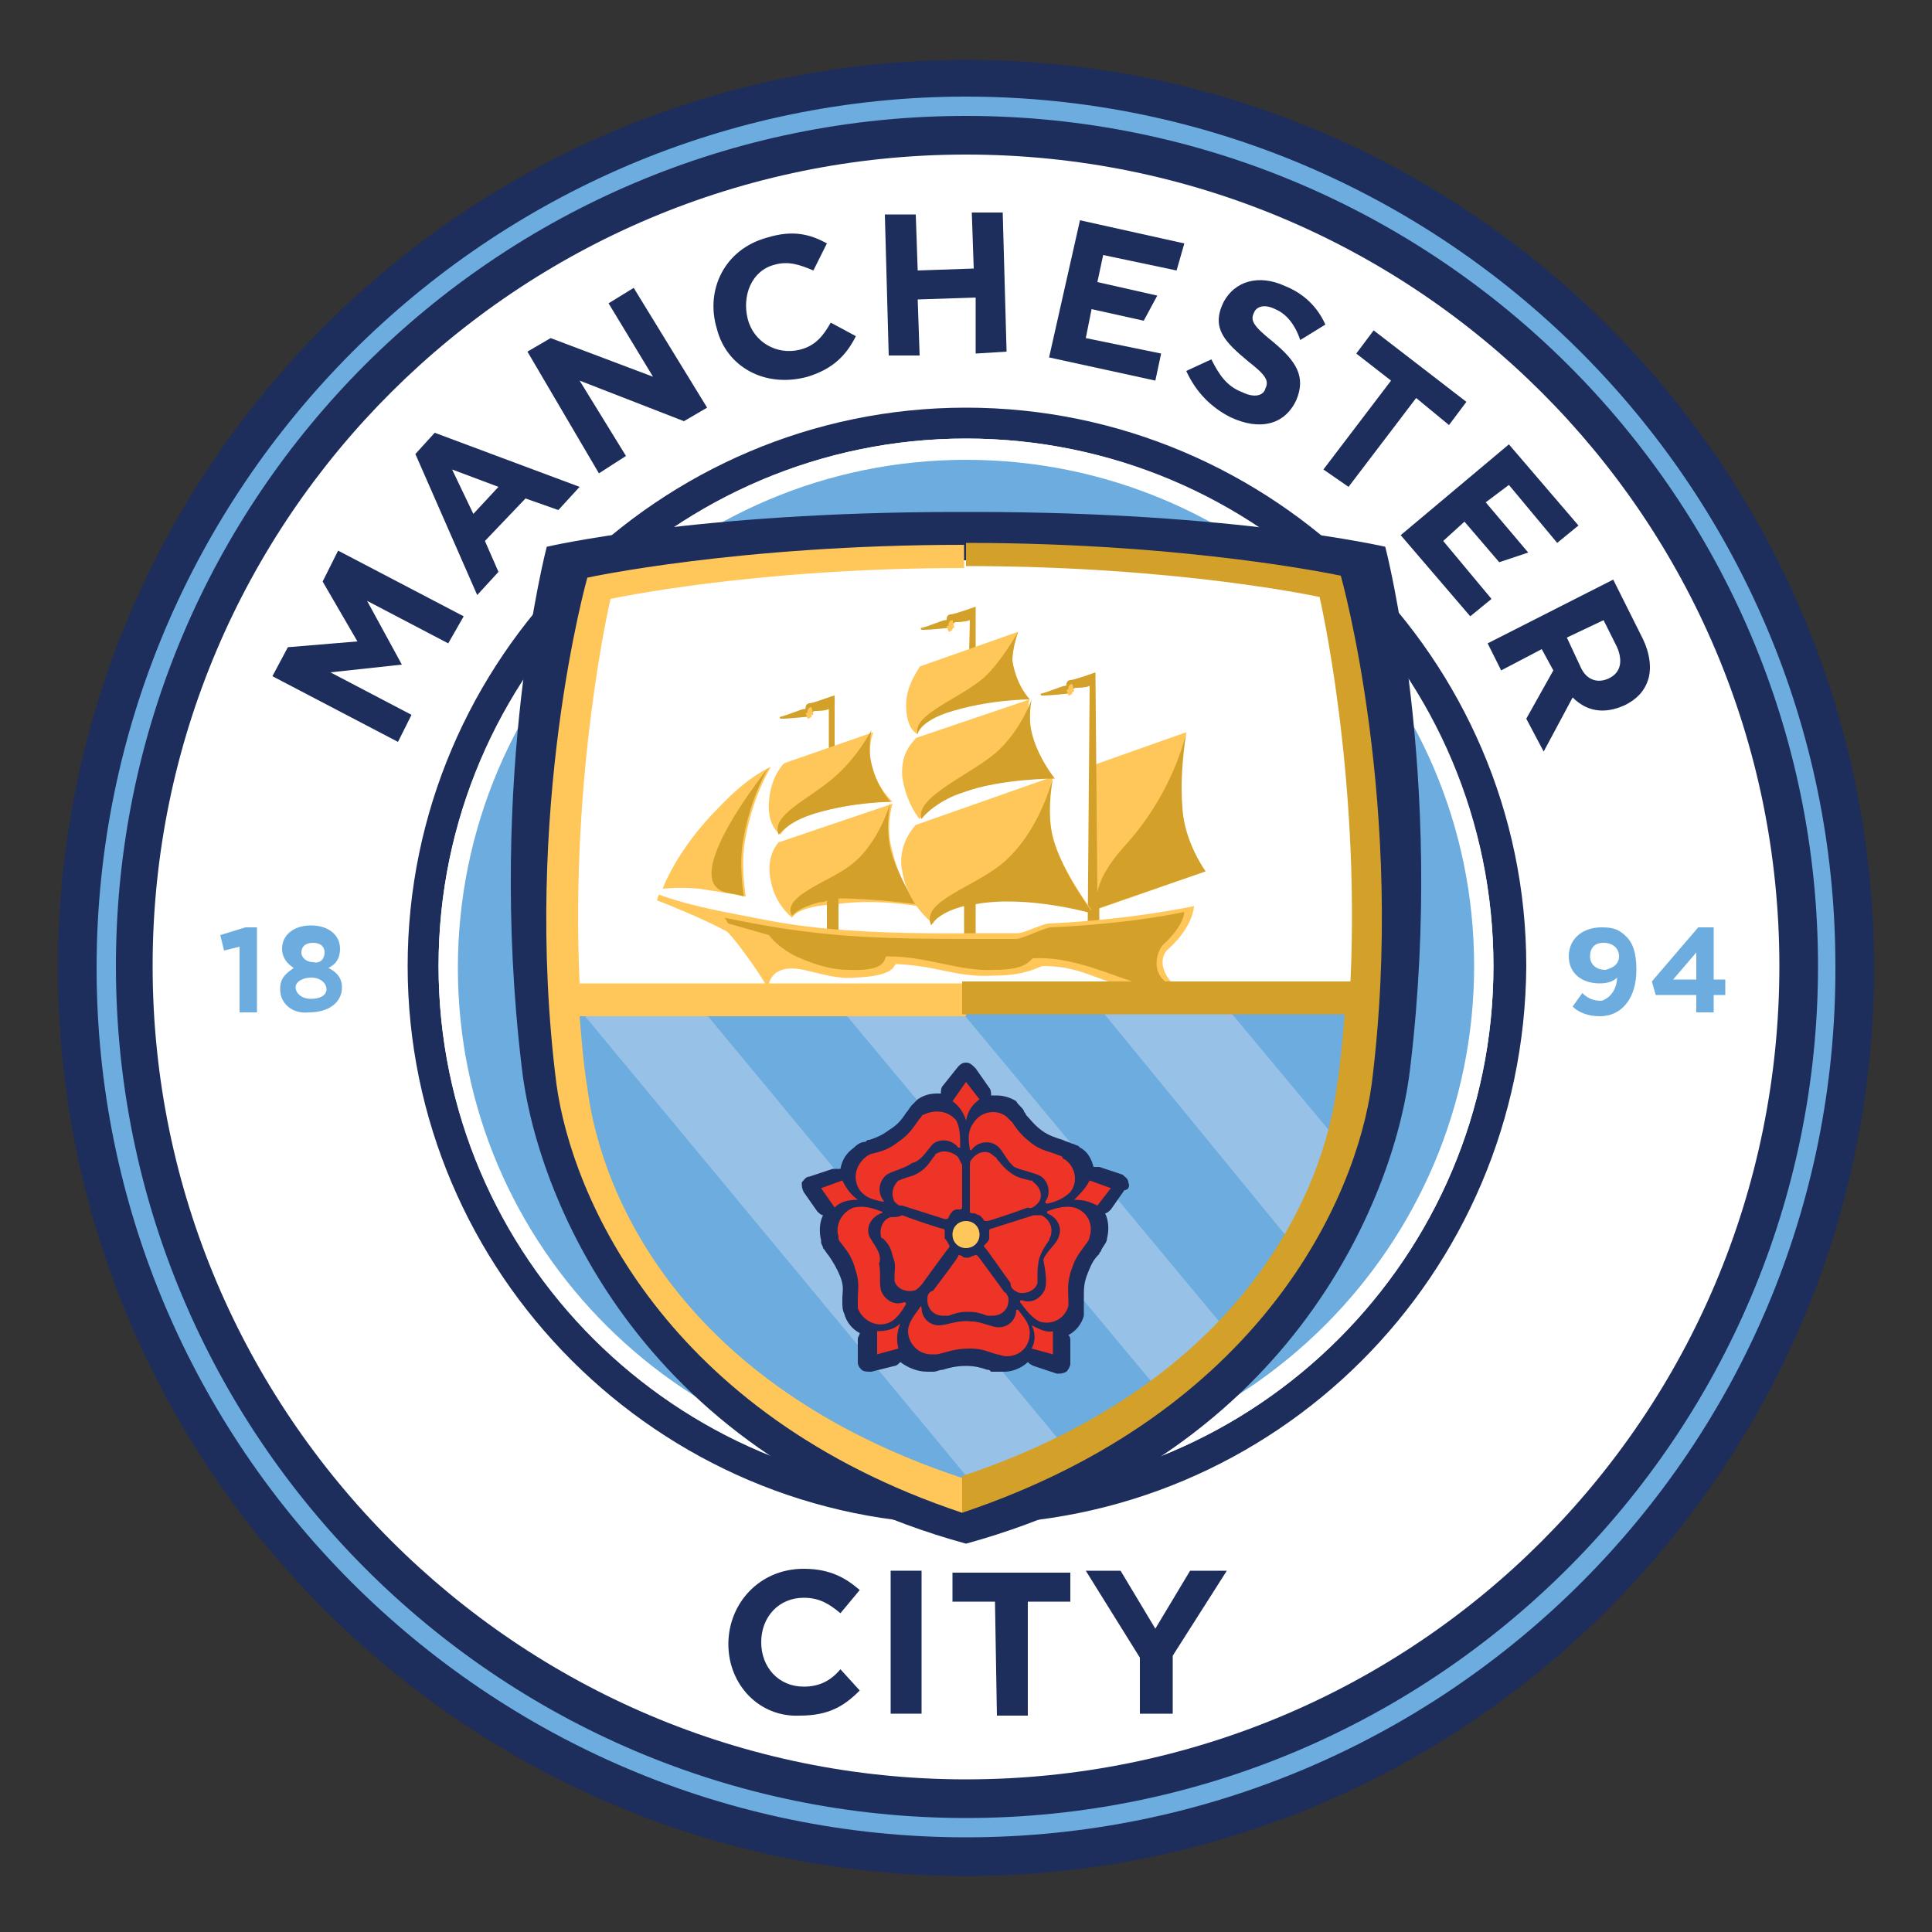 <?xml version="1.0" encoding="UTF-8"?> <svg xmlns="http://www.w3.org/2000/svg" xmlns:xlink="http://www.w3.org/1999/xlink" version="1.0" id="Layer_1" x="0px" y="0px" viewBox="0 0 100 100" xml:space="preserve"><rect x="0" y="0" width="100" height="100" fill="#333333" stroke="none"/> <g> <path fill="#1D2D5C" d="M50,3.1c-25.9,0-47,21.1-47,47s21.1,47,47,47s47-21.1,47-47C97,24.1,75.9,3.1,50,3.1"></path> <path fill="#FFFFFF" d="M92.1,50C92.1,26.8,73.3,8,50,8C26.8,8,7.9,26.8,7.9,50S26.8,92.1,50,92.1C73.3,92.1,92.1,73.3,92.1,50"></path> <path fill="#6CACDE" d="M76.8,50c0-14.8-12-26.8-26.8-26.8S23.2,35.2,23.2,50s12,26.8,26.8,26.8S76.8,64.8,76.8,50"></path> <path fill="#1D2D5C" d="M50,78.9c-15.9,0-28.9-13-28.9-28.9s13-28.9,28.9-28.9S79,34.1,79,50C78.9,66,66,78.9,50,78.9L50,78.9z M50,22.7C35,22.7,22.7,35,22.7,50S35,77.3,50,77.3S77.3,65.1,77.3,50S65.1,22.7,50,22.7L50,22.7z"></path> <path fill="#6CACDE" d="M50,95.1c-24.8,0-45-20.2-45-45S25.2,5,50,5s45,20.2,45,45C95.1,74.9,74.9,95.1,50,95.1 M50,6 C25.7,6,6,25.7,6,50C6,74.3,25.7,94.1,50,94.1S94.1,74.3,94.1,50C94.1,25.7,74.3,6,50,6"></path> <g> <path fill="#6CACDE" d="M12.4,49l-0.8,0.2l-0.2-0.8l1.3-0.4h0.6v4.4h-0.9V49z"></path> <path fill="#6CACDE" d="M14.5,51.2L14.5,51.2c0-0.6,0.3-0.8,0.7-1.1c-0.3-0.2-0.6-0.5-0.6-1v0c0-0.7,0.6-1.2,1.5-1.2 c0.9,0,1.5,0.5,1.5,1.2v0c0,0.5-0.2,0.8-0.6,1c0.4,0.2,0.7,0.5,0.7,1v0c0,0.8-0.7,1.3-1.7,1.3C15.2,52.5,14.5,52,14.5,51.2z M16.9,51.2L16.9,51.2c0-0.3-0.3-0.6-0.8-0.6c-0.4,0-0.8,0.2-0.8,0.5l0,0c0,0.3,0.3,0.6,0.8,0.6C16.6,51.7,16.9,51.5,16.9,51.2z M16.8,49.3L16.8,49.3c0-0.3-0.2-0.5-0.6-0.5s-0.6,0.2-0.6,0.5v0c0,0.3,0.3,0.5,0.6,0.5C16.6,49.9,16.8,49.6,16.8,49.3z"></path> </g> <g> <path fill="#6CACDE" d="M83.7,50.6c-0.2,0.2-0.5,0.3-0.9,0.3c-0.9,0-1.6-0.5-1.6-1.4v0c0-0.9,0.7-1.5,1.7-1.5 c0.6,0,0.9,0.1,1.3,0.5c0.3,0.3,0.5,0.8,0.5,1.7v0c0,1.4-0.7,2.4-1.9,2.4c-0.6,0-1.1-0.2-1.4-0.5l0.5-0.7c0.3,0.3,0.6,0.4,1,0.4 C83.5,51.6,83.7,51,83.7,50.6z M83.8,49.5L83.8,49.5c0-0.4-0.3-0.7-0.8-0.7c-0.5,0-0.7,0.3-0.7,0.7v0c0,0.4,0.3,0.7,0.8,0.7 C83.5,50.1,83.8,49.9,83.8,49.5z"></path> <path fill="#6CACDE" d="M87.8,51.5h-2.1l-0.2-0.7l2.4-2.8h0.8v2.7h0.6v0.8h-0.6v0.9h-0.9L87.8,51.5L87.8,51.5z M87.8,50.7v-1.4 l-1.2,1.4H87.8z"></path> </g> <path fill="#FFFFFF" d="M50,77.3c-15,0-27.3-12.2-27.3-27.3S35,22.7,50,22.7S77.3,35,77.3,50S65.1,77.3,50,77.3 M50,23.8 c-14.5,0-26.3,11.8-26.3,26.3S35.5,76.3,50,76.3S76.3,64.5,76.3,50S64.5,23.8,50,23.8"></path> <path fill="#1D2D5C" d="M49.5,26.5c-13.5,0-21.2,1.8-21.2,1.8S25.2,40.1,27,55.2c0.7,6.4,5.9,20,23,24.7l0,0 c17.1-4.7,22.3-18.3,23-24.7c1.8-15.1-1.3-26.9-1.3-26.9s-7.8-1.8-21.2-1.8C50.4,26.5,49.5,26.5,49.5,26.5z"></path> <path fill="#98C1E7" d="M70.6,51.7c-0.2,4.6-0.9,18.3-20.7,25.8C30.3,70.2,29.3,56,29.3,51.7H70.6L70.6,51.7z"></path> <path fill="#FFFFFF" d="M70,51c0.5-11.4-1.4-20.6-1.4-20.6s-7.4-1.4-18.6-1.4c-11.3,0-18.8,1.6-18.8,1.6s-2,9.3-1.5,20.4L70,51 L70,51z"></path> <g> <path fill="#6CACDE" d="M50.6,77.1L29.7,51.9C28.9,57.1,33.1,72.4,50.6,77.1z"></path> <path fill="#6CACDE" d="M35.9,51.7l19.3,23.3c1.9-0.9,3.4-1.9,4.8-3L43.1,51.7H35.9z"></path> <path fill="#6CACDE" d="M49.3,51.8L63.6,69c1.4-1.6,2.6-3,3.4-4.5L56.6,51.8H49.3z"></path> <path fill="#6CACDE" d="M70.3,51.8l-7.1,0l6,7.2C70.2,56.7,70.3,53,70.3,51.8z"></path> </g> <path fill="#1D2D5C" d="M58.4,61.2L58.4,61.2c0-0.2-0.2-0.3-0.3-0.4l-1.2-0.4c-0.1,0-0.2,0-0.3,0c-0.1-0.4-0.3-0.8-0.7-1 c0,0-0.1-0.1-0.1-0.1c-0.1,0-0.2-0.1-0.3-0.1c-0.2-0.1-0.3-0.1-0.5-0.2c-0.3-0.1-0.7-0.2-1.1-0.5c-0.4-0.3-0.6-0.6-0.8-0.8 c0-0.1-0.1-0.1-0.1-0.2c-0.1-0.2-0.3-0.3-0.4-0.5c-0.3-0.2-0.7-0.3-1-0.3c-0.1,0-0.2,0-0.3,0c0,0,0,0,0,0c0-0.1,0-0.3-0.1-0.4 l-0.7-1C50.3,55.1,50.2,55,50,55l0,0c-0.2,0-0.3,0.1-0.4,0.2l-0.8,1c-0.1,0.1-0.1,0.3-0.1,0.4l0,0c-0.1,0-0.1,0-0.2,0 c-0.4,0-0.7,0.1-1,0.3c0,0-0.1,0.1-0.1,0.1c-0.1,0.1-0.1,0.1-0.2,0.2c-0.1,0.1-0.2,0.3-0.3,0.4c-0.2,0.3-0.4,0.6-0.9,0.9 c-0.4,0.3-0.7,0.4-1,0.5c-0.1,0-0.1,0-0.2,0.1c-0.2,0-0.4,0.1-0.6,0.3c-0.4,0.3-0.6,0.6-0.7,1.1c-0.1,0-0.3,0-0.4,0l-1.2,0.4 c-0.2,0-0.3,0.2-0.4,0.3l0,0c0,0.2,0,0.3,0.1,0.5l0.7,1c0.1,0.1,0.2,0.2,0.3,0.2c-0.2,0.4-0.2,0.9-0.1,1.3c0,0,0,0.1,0,0.1 c0,0.1,0.1,0.2,0.1,0.3c0.1,0.1,0.2,0.3,0.3,0.4c0.2,0.3,0.4,0.6,0.6,1.1c0.2,0.5,0.1,0.8,0.1,1.1c0,0.1,0,0.2,0,0.2 c0,0.2,0,0.4,0.1,0.6c0.1,0.4,0.4,0.8,0.8,1c0,0.1-0.1,0.2-0.1,0.3v1.2c0,0.2,0.1,0.3,0.2,0.4l0,0c0.1,0.1,0.3,0.1,0.5,0.1l1.2-0.3 c0.1,0,0.2-0.1,0.3-0.2c0.4,0.3,0.9,0.5,1.4,0.5c0.1,0,0.2,0,0.3,0c0.2,0,0.3-0.1,0.5-0.1c0.3-0.1,0.7-0.2,1.2-0.2 c0.5,0,0.8,0.1,1.1,0.2c0.1,0,0.1,0,0.2,0.1C51.6,71,51.8,71,52,71c0.4,0,0.9-0.2,1.2-0.5c0.1,0.1,0.1,0.1,0.3,0.2l1.2,0.4 c0.2,0,0.3,0,0.5-0.1l0,0c0.1-0.1,0.2-0.3,0.2-0.4l0-1.2c0-0.1,0-0.2-0.1-0.3c0.4-0.2,0.7-0.6,0.8-1c0,0,0-0.1,0-0.2 c0-0.1,0-0.2,0-0.3c0-0.2,0-0.3,0-0.5c0-0.4,0-0.7,0.2-1.2c0.2-0.5,0.3-0.7,0.6-1c0-0.1,0.1-0.1,0.1-0.2c0.1-0.2,0.3-0.4,0.3-0.6 c0.1-0.4,0.1-0.9-0.1-1.3c0.1,0,0.2-0.1,0.3-0.2l0.7-1C58.4,61.6,58.5,61.4,58.4,61.2z"></path> <path fill="#FFC759" d="M49.3,63.9c0-0.4,0.3-0.7,0.7-0.7c0.4,0,0.7,0.3,0.7,0.7c0,0.4-0.3,0.7-0.7,0.7 C49.6,64.6,49.3,64.3,49.3,63.9z"></path> <path fill="#EE3426" d="M50,58c-0.1-0.4-0.4-0.8-0.7-1L50,56l0.7,0.9C50.3,57.2,50.1,57.5,50,58 M44.4,62.1c-0.4-0.3-0.6-0.6-0.8-1 l-1.1,0.4l0.7,1C43.5,62.2,43.9,62.1,44.4,62.1 M46.6,68.5c-0.3,0.3-0.7,0.4-1.2,0.4v1.2l1.1-0.3C46.4,69.4,46.4,69,46.6,68.5 M53.4,68.6c0.2,0.4,0.2,0.8,0,1.2l1.1,0.3l0-1.2C54.2,69,53.8,68.8,53.4,68.6 M55.6,62.1c0.5,0,0.8,0.1,1.2,0.3l0.7-0.9l-1.1-0.4 C56.2,61.5,55.9,61.8,55.6,62.1 M48.6,68.6c-0.5,0-0.9-0.4-0.9-0.9c0-0.1-0.1-0.1-0.1,0c-0.3,0.4-0.6,0.8-0.6,1.2 c0,0.6,0.5,1.2,1.2,1.2c0,0,0.1,0,0.1,0c0.1,0,0.1,0,0.2,0c0.5-0.1,0.9-0.3,1.7-0.3c0.7,0,1,0.2,1.4,0.3c0.1,0,0.3,0.1,0.5,0.1 c0.7,0,1.2-0.5,1.2-1.2c0-0.5-0.3-0.8-0.6-1.2c0,0-0.1,0-0.1,0c0,0.5-0.4,0.9-0.9,0.9c-0.4,0-0.9-0.3-1.4-0.3 C49.6,68.3,49,68.6,48.6,68.6z M48,67.3c0,0.4,0.3,0.8,0.8,0.8c0,0,0.1,0,0.2,0c0,0,0,0,0.1,0h0c0.3-0.1,0.5-0.2,1-0.2 s0.7,0.1,1,0.2c0.1,0,0.2,0,0.3,0c0.4,0,0.8-0.3,0.8-0.8c0-0.1,0-0.2-0.1-0.3c0,0,0-0.1-0.1-0.1c0,0-1.3-1.8-1.4-1.9 c-0.1-0.1-0.2,0-0.2,0c-0.1,0-0.2,0.1-0.3,0.1c-0.1,0-0.3,0-0.3-0.1c-0.1,0-0.2-0.1-0.2,0c0,0.1-1,1.4-1.3,1.8 C48,66.9,48,67.1,48,67.3z M54.1,66.7c-0.2,0.5-0.7,0.8-1.2,0.6c-0.1,0-0.1,0-0.1,0.1c0.3,0.4,0.6,0.8,1,1c0.6,0.2,1.3-0.1,1.5-0.8 c0,0,0-0.1,0-0.1c0,0,0-0.1,0-0.2c0-0.5-0.1-0.9,0.2-1.7c0.2-0.6,0.5-0.9,0.7-1.2c0.1-0.1,0.2-0.3,0.2-0.4c0.2-0.6-0.1-1.3-0.8-1.5 c-0.4-0.1-0.9,0-1.4,0.2c0,0,0,0.1,0,0.1c0.5,0.2,0.8,0.7,0.6,1.2c-0.1,0.4-0.6,0.7-0.8,1.2C54.1,65.7,54.2,66.3,54.1,66.7z M52.7,66.9c0.4,0.1,0.9-0.1,1-0.5c0,0,0-0.1,0-0.2c0,0,0,0,0-0.1v0c0-0.3,0-0.6,0.1-1c0.2-0.5,0.3-0.6,0.5-0.9 c0-0.1,0.1-0.2,0.1-0.3c0.1-0.4-0.1-0.8-0.5-1c-0.1,0-0.2,0-0.3,0c0,0-0.1,0-0.1,0c0,0-2.2,0.7-2.2,0.7c-0.1,0-0.1,0.1-0.1,0.2 c0,0.1,0,0.2,0,0.3c0,0.1-0.1,0.2-0.2,0.3c-0.1,0.1-0.1,0.1,0,0.2c0.1,0.1,1,1.4,1.3,1.8C52.3,66.7,52.5,66.8,52.7,66.9z M53.9,60.9c0.4,0.3,0.5,0.9,0.2,1.3c0,0,0,0.1,0.1,0.1c0.5-0.1,0.9-0.3,1.2-0.6c0.4-0.5,0.3-1.3-0.3-1.7c0,0-0.1,0-0.1-0.1 c0,0-0.1-0.1-0.2-0.1c-0.4-0.2-0.9-0.2-1.5-0.7c-0.5-0.4-0.7-0.7-0.9-1c-0.1-0.1-0.2-0.2-0.3-0.3c-0.5-0.4-1.3-0.3-1.7,0.3 c-0.3,0.4-0.3,0.8-0.2,1.4c0,0,0.1,0.1,0.1,0c0.3-0.4,0.9-0.5,1.3-0.2c0.3,0.2,0.5,0.8,0.9,1.1C52.9,60.6,53.6,60.7,53.9,60.9z M53.7,62.3c0.3-0.3,0.2-0.8-0.2-1.1c0,0-0.1-0.1-0.1-0.1c0,0,0,0-0.1,0h0C53,61,52.7,61,52.3,60.7s-0.5-0.5-0.7-0.7 c0-0.1-0.1-0.1-0.2-0.2c-0.3-0.3-0.8-0.2-1.1,0.2c-0.1,0.1-0.1,0.2-0.1,0.3c0,0,0,0.1,0,0.1c0,0,0,2.2,0,2.3c0,0.1,0.1,0.1,0.2,0.1 c0.1,0,0.2,0.1,0.3,0.1c0.1,0.1,0.2,0.2,0.2,0.2c0,0.1,0.1,0.1,0.2,0.1c0.1,0,1.6-0.5,2.1-0.7C53.4,62.6,53.6,62.4,53.7,62.3z M48.3,59.2c0.4-0.3,1-0.2,1.3,0.2c0,0,0.1,0,0.1,0c0-0.5,0-1-0.2-1.4c-0.4-0.5-1.1-0.6-1.7-0.3c0,0-0.1,0-0.1,0.1 c0,0-0.1,0.1-0.1,0.1c-0.3,0.4-0.5,0.8-1.1,1.2c-0.5,0.4-0.9,0.5-1.3,0.6c-0.1,0-0.3,0.1-0.4,0.2c-0.5,0.4-0.7,1.1-0.3,1.7 c0.3,0.4,0.7,0.5,1.2,0.6c0,0,0.1,0,0-0.1c-0.3-0.4-0.2-1,0.2-1.3c0.3-0.2,0.9-0.3,1.3-0.6C47.7,60.1,48,59.5,48.3,59.2z M49.6,59.9c-0.3-0.3-0.8-0.4-1.1-0.2c0,0-0.1,0-0.1,0.1c0,0,0,0,0,0l0,0c-0.2,0.2-0.3,0.5-0.7,0.8c-0.4,0.3-0.7,0.3-0.9,0.4 c-0.1,0-0.2,0.1-0.3,0.1c-0.3,0.3-0.4,0.7-0.2,1.1c0.1,0.1,0.2,0.2,0.3,0.2c0,0,0.1,0,0.1,0c0,0,2.2,0.7,2.2,0.7 c0.1,0,0.2,0,0.2-0.1c0,0,0.1-0.2,0.2-0.3c0.1-0.1,0.2-0.1,0.3-0.1c0.1,0,0.2,0,0.2-0.1c0-0.1,0-1.7,0-2.2 C49.8,60.3,49.7,60.1,49.6,59.9z M45,64c-0.2-0.5,0.1-1,0.6-1.2c0.1,0,0.1-0.1,0-0.1c-0.5-0.2-0.9-0.3-1.4-0.2 c-0.6,0.2-1,0.9-0.8,1.5c0,0,0,0.1,0,0.1c0,0,0,0.1,0.1,0.2c0.3,0.4,0.6,0.7,0.8,1.5c0.2,0.6,0.1,1,0.1,1.4c0,0.1,0,0.3,0,0.5 c0.2,0.6,0.9,1,1.5,0.8c0.4-0.1,0.7-0.5,1-1c0,0,0-0.1-0.1-0.1c-0.5,0.2-1-0.1-1.2-0.6c-0.1-0.4,0-0.9-0.1-1.4 C45.7,64.9,45.2,64.4,45,64z M46.1,63c-0.4,0.1-0.6,0.6-0.5,1c0,0,0,0.1,0.1,0.1c0,0,0,0,0,0c0,0,0,0,0,0c0.2,0.2,0.4,0.4,0.5,0.9 c0.2,0.5,0.1,0.7,0.1,1c0,0.1,0,0.2,0,0.3c0.1,0.4,0.6,0.6,1,0.5c0.1,0,0.2-0.1,0.3-0.2c0,0,0.1-0.1,0.1-0.1c0,0,1.3-1.8,1.4-1.9 c0.1-0.1,0-0.2,0-0.2c0,0-0.1-0.2-0.2-0.3c0-0.1,0-0.2,0-0.3c0-0.1,0-0.2-0.1-0.2c-0.1,0-1.6-0.5-2.1-0.7C46.5,63,46.3,63,46.1,63z "></path> <path fill="#FFC759" d="M56.6,39.6l4.8-1.7c0,0-0.4,2-0.3,3.6c0.1,2,1.3,3.6,1.3,3.6l-6,2.1L56.6,39.6z"></path> <g> <path fill="#D3A12A" d="M62.4,45.1c0,0-1.1-1.5-1.2-3.3c-0.1-1.3,0-2.5,0.2-3.9c-0.2,0.9-1,3.5-3.2,5.9c-0.9,1-1.3,1.8-1.4,2.4 l-0.1-11.4l0,0l0,0c0,0-1.1,0.4-1.3,0.4c-0.1,0-0.2,0.1-0.2,0.2c0,0.1,0,0.1-0.1,0.1c-0.1,0-0.8,0.3-1.2,0.4c-0.1,0,0,0.1,0,0.1 c0.6,0,1.3-0.1,1.4-0.1c0.1,0,0.2-0.1,0.2-0.1c0,0,0,0,0,0c0-0.1,0.1-0.2,0.2-0.2c0.1,0,0.5,0,0.7-0.1l-0.1,12.3h0.6V47L62.4,45.1 z"></path> </g> <g> <path fill="#FFC759" d="M41,47.5c0,0-0.9-0.7-1.1-1.9c-0.3-1.3,0.4-2,0.4-2l5.9-2c0,0-0.4,1.2,0,2.5c0.4,1.7,1.3,2.8,1.3,2.8 s-2.2-0.4-4.2-0.1C41.2,46.9,41,47.5,41,47.5z"></path> </g> <path fill="#FFC759" d="M34.3,46c0,0,0.7-2,2.9-4.2c1.6-1.7,2.7-2.1,2.7-2.1s-0.9,1.4-1.3,3.6c-0.3,1.4,0,3.1,0,3.1 s-1.1-0.2-2.4-0.4C35.1,45.9,34.3,46,34.3,46z"></path> <path fill="#D3A12A" d="M39.8,39.7c0,0-0.9,1.4-1.3,3.6c-0.3,1.4,0,3.1,0,3.1s-0.3-0.1-0.9-0.2C35,45.6,39.8,39.7,39.8,39.7z"></path> <path fill="#D3A12A" d="M43.2,41.3l0-5.3l0,0l0,0l0,0l0,0c-0.1,0-1.1,0.4-1.3,0.4c-0.1,0-0.2,0.1-0.2,0.2c0,0.1,0,0.1-0.1,0.1 c-0.1,0-0.8,0.3-1.2,0.4c-0.1,0,0,0.1,0,0.1c0.5,0,1.3-0.1,1.4-0.1c0.1,0,0.2-0.1,0.2-0.1c0,0,0,0,0,0c0-0.1,0.1-0.2,0.2-0.2 c0.1,0,0.5,0,0.7-0.1l0,4.5L43.2,41.3L43.2,41.3z"></path> <path fill="#D3A12A" d="M50.1,36.5h0.4v-5.1l0,0l0,0c0,0-1.1,0.4-1.3,0.4c-0.1,0-0.2,0.1-0.2,0.2c0,0.1,0,0.1-0.1,0.1 c-0.1,0-0.8,0.3-1.2,0.4c-0.1,0,0,0.1,0,0.1c0.6,0,1.3-0.1,1.4-0.1c0.1,0,0.2-0.1,0.2-0.1l0,0c0-0.1,0.1-0.2,0.2-0.2 c0.1,0,0.4,0,0.7-0.1L50.1,36.5z"></path> <path fill="#FFC759" d="M49.1,32.7L49.1,32.7c0.1,0,0.2-0.1,0.2-0.1l0,0c0-0.1,0-0.1,0.1-0.1l-0.1-0.4c-0.1,0-0.2,0.1-0.2,0.2 c0,0.1,0,0.1-0.1,0.1L49.1,32.7z"></path> <path fill="#FFC759" d="M41.8,37.2L41.8,37.2c0.1,0,0.2-0.1,0.2-0.1l0,0c0-0.1,0-0.1,0.1-0.1l-0.1-0.4c-0.1,0-0.2,0.1-0.2,0.2 c0,0.1,0,0.1-0.1,0.1L41.8,37.2z"></path> <path fill="#FFC759" d="M55.3,36L55.3,36c0.1,0,0.2-0.1,0.2-0.1l0,0c0-0.1,0-0.1,0.1-0.1l-0.1-0.4c-0.1,0-0.2,0.1-0.2,0.2 c0,0.1,0,0.1-0.1,0.1L55.3,36z"></path> <path fill="#D3A12A" d="M47.4,46.8c0,0-0.9-1.4-1.3-2.8c-0.3-1.3,0-2.5,0-2.5s-0.6,2.2-2.1,3.3c-1,0.8-3.6,1.6-3,2.6 c0.1-0.1,0.3-0.4,1.4-0.7c0.1,0,0.3,0,0.4-0.1v1.7h0.6v-1.8C45.2,46.5,47.4,46.8,47.4,46.8z"></path> <g> <path fill="#FFC759" d="M40.4,43.2c0,0-0.7-0.4-0.6-1.7c0.1-1.4,0.8-2,0.8-2l4.6-1.6c0,0-0.3,0.7-0.1,1.7c0.3,1.2,1.1,1.9,1.1,1.9 s-2.3,0-4.4,0.7C40.7,42.6,40.4,43.2,40.4,43.2z"></path> </g> <g> <path fill="#D3A12A" d="M43.1,40.3c1.3-1.1,2-2.5,2-2.5s-0.2,0.9,0,1.7c0.3,1.3,1,2,1,2s-1.9,0-3.9,0.6c-1.3,0.4-1.7,0.9-1.9,1.1 C39.9,42.2,41.8,41.4,43.1,40.3z"></path> </g> <g> <path fill="#FFC759" d="M48.3,47.8c0,0-1.3-0.9-1.6-2.7c-0.3-1.4,0.7-2.4,0.7-2.4l7.1-2.5c0,0-0.4,1.6,0,3.1c0.4,1.7,2,3.8,2,3.8 s-3-0.8-5.5-0.5C48.5,46.9,48.3,47.8,48.3,47.8z"></path> </g> <g> <path fill="#FFC759" d="M46.9,36.5c0-1.1,0.7-1.9,0.7-2l5.1-1.8c0,0-0.3,0.8-0.3,1.5c0.2,1.3,0.9,2,0.9,2s-2-0.1-4.4,0.7 c-1.3,0.5-1.4,1.1-1.4,1.1S46.9,37.8,46.9,36.5z"></path> </g> <g> <path fill="#D3A12A" d="M50.9,35.1c0.9-0.8,1.8-2.4,1.8-2.4s-0.3,0.8-0.3,1.5c0.2,1.3,0.9,2,0.9,2s-2.2,0-4.3,0.7 c-0.9,0.3-1.5,0.8-1.5,1.1C47.2,37,49.6,36.2,50.9,35.1z"></path> </g> <g> <path fill="#FFC759" d="M47.6,42.4c0,0-0.7-0.8-0.9-2.2c-0.1-1.4,0.7-1.9,0.7-2l5.9-2c0,0-0.2,0.4,0,1.6c0.1,1,1.1,2.4,1.1,2.4 s-3.2,0.1-5.1,0.8C48.1,41.6,47.6,42.4,47.6,42.4z"></path> </g> <g> <path fill="#D3A12A" d="M51.5,39c1.3-1.1,1.9-2.8,1.9-2.8s-0.2,0.9,0,1.7c0.3,1.3,1.2,2.4,1.2,2.4s-2.8,0-4.7,0.7 c-1.3,0.4-2.1,1.2-2.2,1.4C47.3,41.3,50.2,40.1,51.5,39z"></path> </g> <g> <path fill="#D3A12A" d="M56.6,47.3c0,0-1.6-2.1-2.1-3.9c-0.3-1.2-0.1-2.6,0-3.1c-0.2,0.6-0.8,2.7-2.4,4.2 c-1.5,1.4-4.5,2.1-3.9,3.4c0.1-0.2,0.5-0.7,1.7-1l0,1.7h0.6v-1.8C53.2,46.3,56.6,47.3,56.6,47.3z"></path> </g> <path fill="#FFC759" d="M59.4,51.2c0.4-0.1,0.7-0.2,1.3-0.3c0,0-0.1,0-0.1-0.1c-0.6-0.7-0.5-1.4-0.1-1.7c1.3-1.2,1.3-2.2,1.3-2.2 s-3.2,0.7-7.5,0.9c-0.3,0-1.3,0.5-1.6,0.5c-0.6,0-1.2,0-1.8,0c-8.1,0.1-10.3-0.5-12.9-1c-2.7-0.5-3.9-1-3.9-1L34,46.6 c0,0,2.1,0.8,3.6,1.6c0.3,0.2,1.6,2,2,2.7H30c-0.5-11,1.6-19.9,1.6-19.9s7.3-1.6,18.3-1.6v-1.2c-11.7,0-19.5,1.7-19.5,1.7 s-3.4,12-1.6,26.2c0.8,5.9,5.7,17.1,21,22.2l0.7-0.9l-0.7-0.9c-14.5-4.8-18.7-14.6-19.4-20.2c-0.2-1.2-0.3-2.5-0.4-3.7H50v-1.7 H39.8c0.2-0.7,0.9-0.9,1.8-0.7c0.9,0.2,1.8,0.5,2.7,0.4c2.2-0.1,1.9-0.7,2.1-0.7c2.2,0.1,3.1,0.7,5,0.6c1.8,0,2.4-0.5,2.6-0.5 c2.2,0,3,1,5.2,1.2C59.3,51.2,59.3,51.2,59.4,51.2z"></path> <path fill="#D3A12A" d="M69.4,29.8c0,0-7.8-1.7-19.4-1.7v1.2c11,0,18.3,1.6,18.3,1.6s2.1,9,1.6,19.9h-9.6c-0.8-0.7-0.3-1.7-0.1-1.9 c1.1-1,1.1-1.7,1.1-1.7s-2.6,0.6-6.9,0.8c-0.3,0-1.5,0.6-1.8,0.6c-0.6,0-1.4,0-2,0c-5.6,0-8.3-0.1-13.1-1.1 c0.1,0.1,0.1,0.2,0.2,0.3c0,0,2.1,0.6,2.1,0.6c0.3,0.4,0.7,0.7,1.2,1c0.8,0.4,1.9,0.8,2.9,0.8c2.2,0.1,1.8-0.7,2-0.7 c2.2,0,3.7,0.8,5.6,0.7c1.8,0,1.8-0.6,2-0.6c1.8-0.1,3.6,0.7,5.1,1.2h-8.8v1.7h19.8c-0.1,1.2-0.2,2.4-0.4,3.7 c-0.7,5.6-5,15.4-19.4,20.2v1.9C65.3,73.1,70.2,62,71,56.1C72.8,41.8,69.4,29.8,69.4,29.8z"></path> <g> <polygon fill="#1D2D5C" points="14.1,35 14.9,33.5 18.5,33.2 16.7,30.1 17.5,28.5 24,31.9 23.2,33.3 19,31.1 20.8,34.4 20.8,34.4 17.1,34.8 21.3,37 20.6,38.4 "></polygon> <path fill="#1D2D5C" d="M21.5,23.5l1-1.1l7.5,2.8l-1.1,1.2l-1.7-0.6L25.1,28l0.7,1.6l-1.1,1.2L21.5,23.5z M25.8,25.2l-2.4-0.9 l1.1,2.3L25.8,25.2z"></path> <polygon fill="#1D2D5C" points="27.3,18.2 28.5,17.5 33.8,19.5 31.5,15.7 32.8,14.9 36.6,21.1 35.4,21.8 30,19.7 32.4,23.6 31,24.5 "></polygon> <path fill="#1D2D5C" d="M37.1,17L37.1,17c-0.6-2,0.4-4.1,2.6-4.7c1.3-0.4,2.2-0.2,3.1,0.3L42.1,14c-0.7-0.3-1.3-0.5-2-0.3 c-1.2,0.3-1.7,1.6-1.4,2.8v0c0.3,1.2,1.5,1.9,2.7,1.6c0.8-0.2,1.2-0.7,1.6-1.4l1.3,0.7c-0.5,1-1.2,1.7-2.5,2.1 C39.6,20.1,37.6,19,37.1,17z"></path> <polygon fill="#1D2D5C" points="45.8,11.1 47.4,11.1 47.5,14 50.4,13.9 50.3,11 51.9,11 52.1,18.2 50.5,18.3 50.5,15.4 47.5,15.5 47.6,18.4 46,18.4 "></polygon> <path fill="#1D2D5C" d="M61.4,19.2l1.3-0.6c0.4,0.8,0.8,1.4,1.6,1.7c0.6,0.3,1.1,0.2,1.2-0.2v0c0.2-0.4,0-0.7-0.9-1.4 c-1.2-1-1.9-1.7-1.3-3v0c0.6-1.2,1.9-1.5,3.2-0.9c1,0.4,1.7,1.1,2.1,2l-1.3,0.8C67,16.7,66.5,16.2,66,16c-0.6-0.3-1-0.1-1.1,0.2v0 c-0.2,0.4,0,0.7,1,1.5c1.2,1,1.7,1.8,1.2,3v0c-0.6,1.3-1.9,1.6-3.4,0.9C62.7,21.1,61.9,20.3,61.4,19.2z"></path> <polygon fill="#1D2D5C" points="72,19.7 70.2,18.3 71.1,17.1 75.9,20.8 75,22 73.3,20.6 69.8,25.2 68.5,24.3 "></polygon> <path fill="#1D2D5C" d="M83.5,30l1.5,3c0.4,0.8,0.5,1.6,0.3,2.2c-0.2,0.6-0.6,1-1.2,1.3h0c-1.1,0.5-2,0.3-2.7-0.4l-1.5,2.8 L79,37.2l1.4-2.5l-0.6-1.1l-2.1,1.1L77,33.3L83.5,30z M81.8,34.5c0.3,0.7,0.9,0.9,1.5,0.6h0c0.6-0.3,0.7-0.9,0.4-1.6L83,32.1 l-1.9,0.9L81.8,34.5z"></path> <polygon fill="#1D2D5C" points="56.5,16 59.2,16.6 59.9,15.3 56.8,14.6 57.1,13.2 60.9,14 61.3,12.6 55.9,11.4 54.3,18.5 59.8,19.7 60.1,18.3 56.2,17.5 "></polygon> <polygon fill="#1D2D5C" points="78.1,23 72.5,27.7 76.1,31.9 77.2,31 74.7,28 75.8,27 77.6,29.1 79.1,28.6 76.9,26 78.1,25.1 80.6,28.1 81.7,27.2 "></polygon> <g> <path fill="#1D2D5C" d="M37.7,85.1L37.7,85.1c0-2.1,1.6-3.9,3.9-3.9c1.4,0,2.2,0.5,2.9,1.1l-1,1.2c-0.6-0.5-1.1-0.8-1.9-0.8 c-1.3,0-2.2,1-2.2,2.3v0c0,1.3,0.9,2.3,2.2,2.3c0.8,0,1.4-0.3,1.9-0.9l1,1.1c-0.8,0.8-1.6,1.3-3.1,1.3 C39.3,88.9,37.7,87.2,37.7,85.1z"></path> <path fill="#1D2D5C" d="M46.1,81.3h1.6v7.4h-1.6V81.3z"></path> <path fill="#1D2D5C" d="M51.5,82.9h-2.2v-1.5h6.1v1.5h-2.2v5.9h-1.6L51.5,82.9L51.5,82.9z"></path> <path fill="#1D2D5C" d="M59,85.8l-2.8-4.5H58l1.8,3l1.8-3h1.9l-2.8,4.4v3H59L59,85.8L59,85.8z"></path> </g> </g> </g> </svg> 